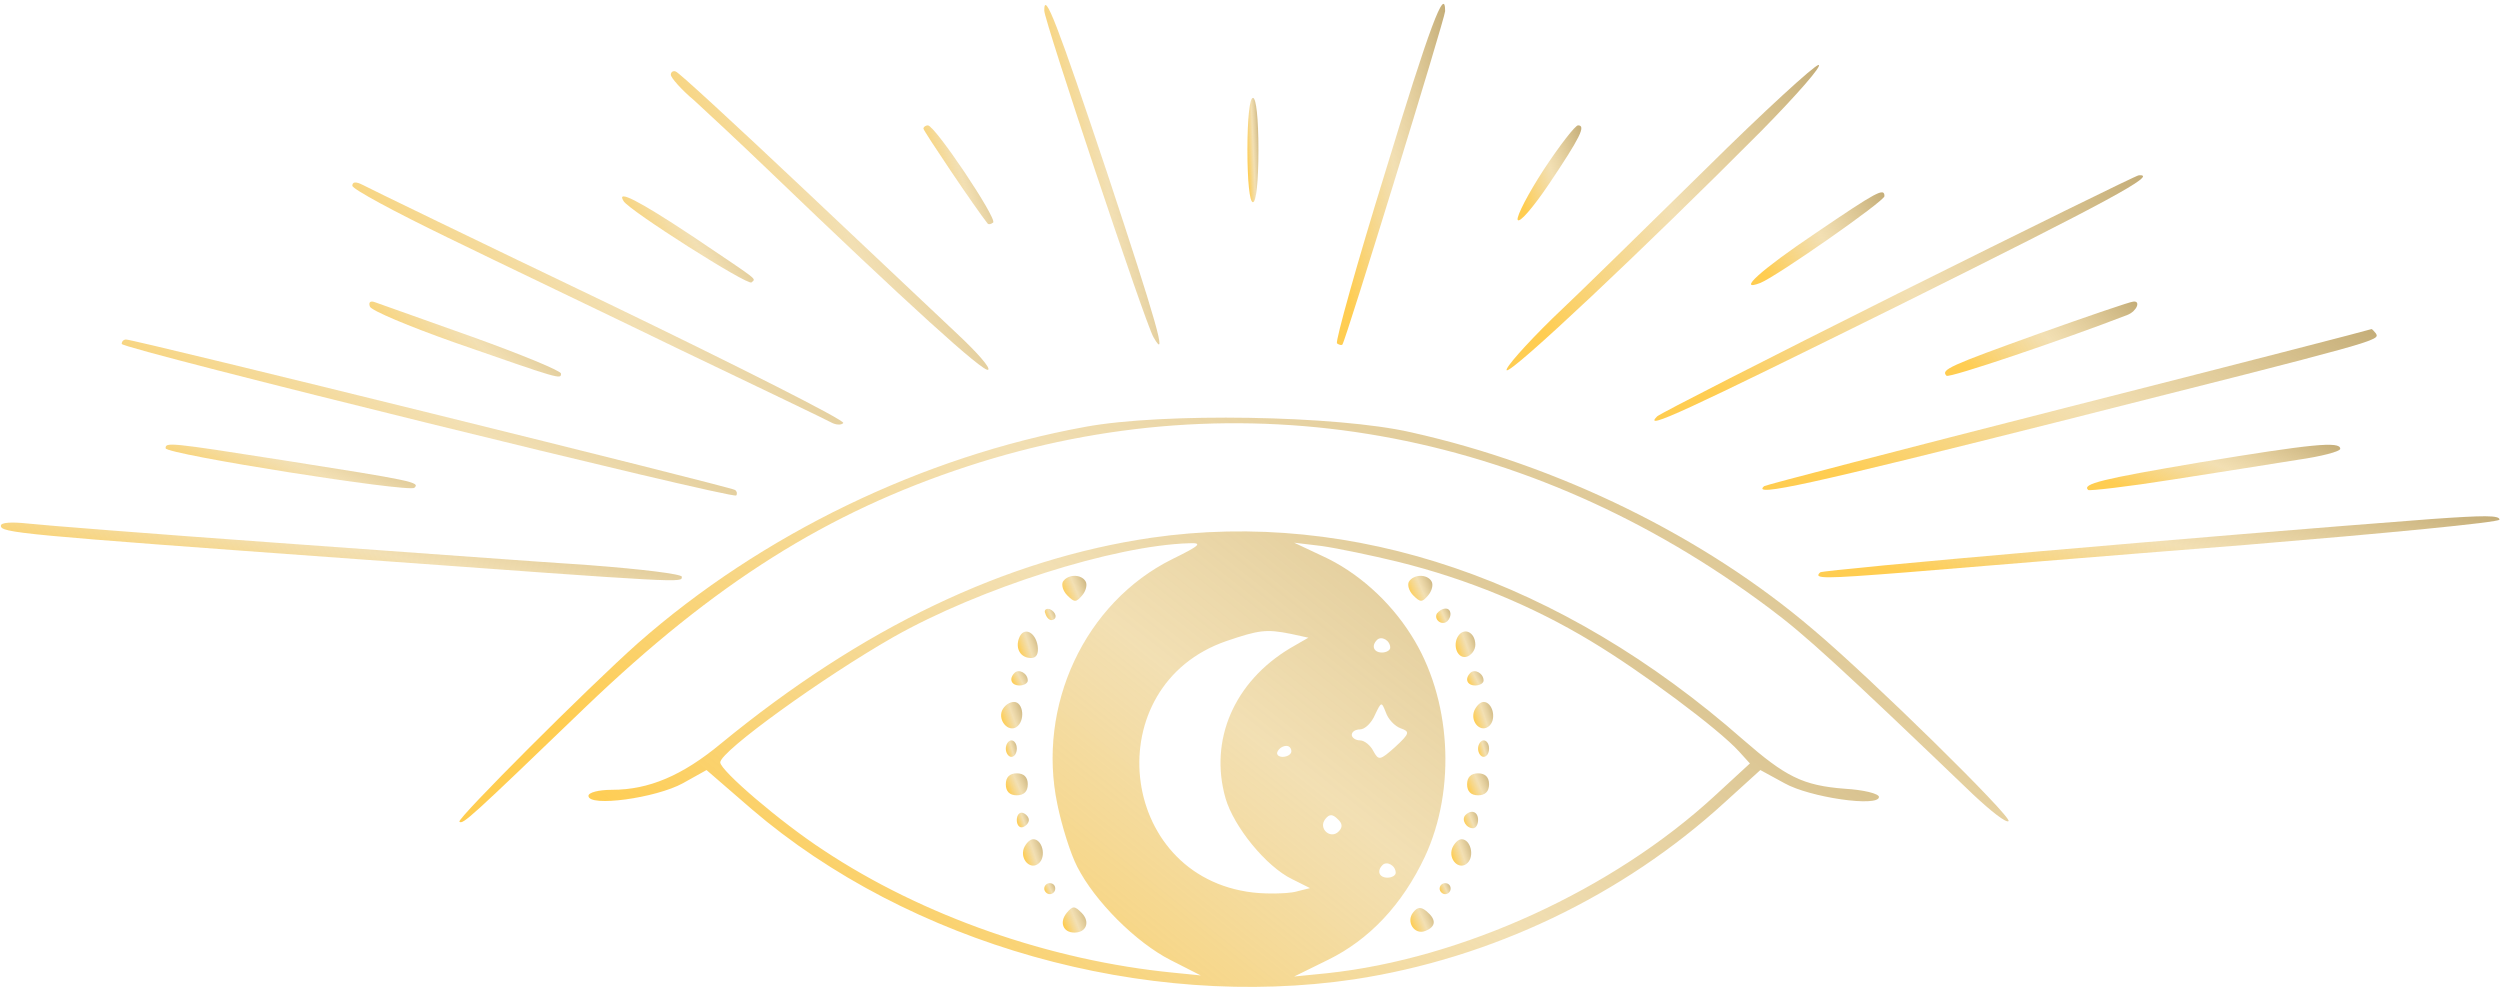 <?xml version="1.0" encoding="UTF-8"?> <svg xmlns="http://www.w3.org/2000/svg" width="607" height="240" viewBox="0 0 607 240" fill="none"> <path d="M253.544 2.566C253.544 4.966 278.077 78.567 280.077 81.9C283.677 88.166 280.744 78.033 268.744 41.767C256.744 5.9 253.544 -2.5 253.544 2.566Z" fill="url(#paint0_linear_35_27228)"></path> <path d="M336.344 41.767C329.411 64.167 324.211 82.833 324.611 83.367C325.144 83.767 325.811 83.9 325.944 83.633C326.744 82.7 350.878 4.3 350.878 2.7C350.878 -3.567 347.144 6.3 336.344 41.767Z" fill="url(#paint1_linear_35_27228)"></path> <path d="M414.344 40.833C400.344 54.566 383.544 71.1 376.877 77.366C370.344 83.766 365.411 89.366 365.811 89.9C366.877 90.833 399.277 60.3 427.544 31.9C436.344 22.966 442.611 15.767 441.544 15.767C440.611 15.767 428.211 27.1 414.344 40.833Z" fill="url(#paint2_linear_35_27228)"></path> <path d="M162.877 18.167C162.877 18.833 165.411 21.767 168.611 24.433C171.677 27.233 179.677 34.7 186.211 40.967C220.344 73.767 239.011 90.7 239.944 89.767C240.477 89.233 237.144 85.5 232.744 81.367C228.211 77.1 211.277 61.1 195.011 45.767C178.611 30.3 164.744 17.5 164.077 17.367C163.411 17.1 162.877 17.5 162.877 18.167Z" fill="url(#paint3_linear_35_27228)"></path> <path d="M302.877 36.433C302.877 44.033 303.411 49.1 304.211 49.1C305.011 49.1 305.544 44.033 305.544 36.433C305.544 28.833 305.011 23.767 304.211 23.767C303.411 23.767 302.877 28.833 302.877 36.433Z" fill="url(#paint4_linear_35_27228)"></path> <path d="M224.211 31.233C224.211 31.766 236.744 50.433 239.811 54.3C240.078 54.566 240.611 54.433 241.144 54.033C242.078 52.966 227.011 30.433 225.278 30.433C224.744 30.433 224.211 30.833 224.211 31.233Z" fill="url(#paint5_linear_35_27228)"></path> <path d="M374.878 41.1C371.144 46.833 368.211 52.433 368.478 53.366C368.878 54.3 372.211 50.433 376.078 44.7C383.678 33.366 385.144 30.433 383.144 30.433C382.478 30.433 378.744 35.233 374.878 41.1Z" fill="url(#paint6_linear_35_27228)"></path> <path d="M460.878 71.233C429.411 86.966 403.011 100.433 402.345 101.1C398.745 104.7 408.478 100.166 461.811 73.766C511.945 48.833 524.345 42.166 519.278 42.566C518.745 42.566 492.478 55.5 460.878 71.233Z" fill="url(#paint7_linear_35_27228)"></path> <path d="M85.544 45.1C85.544 45.9 95.944 51.5 108.611 57.633C121.144 63.767 146.877 76.033 165.544 85.1C184.211 94.033 200.611 101.9 201.811 102.567C203.011 103.233 204.344 103.233 204.744 102.7C205.144 102.033 179.544 89.1 147.811 73.767C116.077 58.567 89.144 45.5 87.944 44.833C86.344 44.033 85.544 44.167 85.544 45.1Z" fill="url(#paint8_linear_35_27228)"></path> <path d="M440.878 56.566C427.411 65.633 421.544 70.966 427.411 68.7C431.411 67.1 457.544 48.833 457.544 47.633C457.544 45.5 455.811 46.433 440.878 56.566Z" fill="url(#paint9_linear_35_27228)"></path> <path d="M151.411 48.833C152.744 51.1 181.677 69.5 182.477 68.567C183.544 67.5 184.744 68.567 167.944 57.233C154.877 48.566 149.544 45.9 151.411 48.833Z" fill="url(#paint10_linear_35_27228)"></path> <path d="M89.811 74.433C90.078 75.367 99.278 79.233 110.211 83.1C136.211 92.167 136.211 92.167 136.211 90.7C136.211 90.033 126.478 86.033 114.611 81.767C102.611 77.5 92.078 73.767 91.011 73.367C89.944 72.967 89.411 73.367 89.811 74.433Z" fill="url(#paint11_linear_35_27228)"></path> <path d="M495.144 80.966C473.277 88.833 471.144 89.766 472.611 91.233C473.144 91.9 501.144 82.433 516.611 76.433C518.877 75.5 519.811 72.966 517.944 73.233C517.277 73.233 507.144 76.7 495.144 80.966Z" fill="url(#paint12_linear_35_27228)"></path> <path d="M502.211 98.833C461.944 109.1 428.611 117.766 428.344 118.033C425.011 120.833 439.811 117.5 499.144 102.566C578.344 82.566 577.811 82.7 576.878 80.966C576.344 80.3 575.944 79.9 575.811 79.9C575.678 80.033 542.611 88.566 502.211 98.833Z" fill="url(#paint13_linear_35_27228)"></path> <path d="M29.544 83.5C29.544 84.7 177.811 121.233 178.744 120.3C179.011 120.033 179.011 119.366 178.477 118.966C177.811 118.3 32.744 82.433 30.611 82.433C29.944 82.433 29.544 82.966 29.544 83.5Z" fill="url(#paint14_linear_35_27228)"></path> <path d="M263.544 103.633C223.944 110.833 184.878 129.767 154.878 156.167C142.878 166.833 110.878 198.833 111.544 199.5C112.344 200.3 114.211 198.567 142.211 171.633C173.544 141.633 200.744 124.433 234.878 113.233C301.278 91.5 371.144 103.9 429.544 147.633C438.344 154.167 446.878 162.033 479.144 192.967C483.411 196.967 487.144 199.9 487.678 199.367C488.611 198.433 454.478 164.833 440.211 152.833C413.811 130.3 378.478 112.967 342.611 104.967C324.611 100.833 282.211 100.167 263.544 103.633Z" fill="url(#paint15_linear_35_27228)"></path> <path d="M40.211 108.833C40.211 110.3 99.278 119.633 100.611 118.433C102.078 117.1 100.211 116.7 68.878 111.767C40.878 107.367 40.211 107.367 40.211 108.833Z" fill="url(#paint16_linear_35_27228)"></path> <path d="M533.944 112.3C510.344 116.3 505.411 117.5 507.011 118.967C507.278 119.233 516.611 118.167 527.544 116.433C538.611 114.7 552.211 112.567 557.944 111.633C563.544 110.833 568.211 109.633 568.211 108.967C568.211 107.1 561.411 107.767 533.944 112.3Z" fill="url(#paint17_linear_35_27228)"></path> <path d="M590.211 126.033C535.811 130.167 442.611 138.3 441.944 138.967C440.211 140.567 442.611 140.567 462.877 138.967C474.211 138.033 511.277 134.967 545.277 132.3C579.144 129.5 606.877 126.833 606.877 126.167C606.877 125.1 603.277 125.1 590.211 126.033Z" fill="url(#paint18_linear_35_27228)"></path> <path d="M0.211 127.633C0.211 129.367 4.211 129.767 86.878 135.767C167.144 141.633 165.544 141.5 165.544 140.033C165.544 139.367 155.544 138.167 143.278 137.233C130.878 136.433 96.611 133.9 66.878 131.767C37.144 129.633 10.078 127.5 6.611 127.1C2.878 126.7 0.211 126.833 0.211 127.633Z" fill="url(#paint19_linear_35_27228)"></path> <path d="M279.545 130.566C244.078 135.766 209.278 152.433 175.011 180.566C165.678 188.3 157.545 191.766 148.611 191.766C145.278 191.766 142.878 192.433 142.878 193.233C142.878 196.033 159.278 193.766 165.811 190.166L171.545 186.966L182.478 196.433C220.745 229.233 277.945 245.366 328.878 237.766C362.078 232.7 393.945 217.5 418.745 194.833L427.411 186.966L433.278 190.166C439.411 193.633 456.211 196.033 456.211 193.5C456.211 192.7 452.478 191.766 447.811 191.5C437.678 190.7 433.545 188.566 423.278 179.633C379.145 140.833 328.478 123.5 279.545 130.566ZM284.611 135.766C263.411 146.3 251.678 171.366 256.745 195.366C257.811 200.566 259.945 207.366 261.545 210.433C265.811 218.833 275.811 228.833 284.211 233.1L291.545 236.833L284.878 236.166C255.011 233.233 224.078 222.433 199.945 206.433C189.545 199.633 174.878 187.1 174.878 185.1C174.878 182.433 199.811 164.433 216.878 154.7C237.811 142.833 270.478 132.433 288.745 131.9C292.078 131.766 291.411 132.433 284.611 135.766ZM339.545 136.433C356.211 140.566 372.078 147.1 386.211 155.633C398.478 162.966 417.411 177.1 422.211 182.433L424.878 185.366L416.478 193.1C391.678 216.033 354.878 232.833 322.211 236.3L314.211 237.1L322.345 233.1C332.478 228.166 340.478 219.633 345.945 208.033C353.678 191.5 352.345 169.366 342.611 154.166C337.411 145.9 329.545 138.833 321.011 134.966L314.211 131.766L320.878 132.566C324.611 133.1 333.011 134.833 339.545 136.433ZM313.411 153.9L317.678 154.833L313.278 157.366C299.678 165.5 293.545 179.633 297.545 193.766C299.545 200.7 307.411 210.433 313.811 213.5L318.078 215.633L314.345 216.566C312.345 216.966 307.678 217.1 304.211 216.7C271.145 212.833 266.345 166.433 297.811 155.633C305.678 152.966 307.411 152.7 313.411 153.9ZM337.545 157.233C337.545 157.9 336.611 158.433 335.545 158.433C333.545 158.433 332.878 156.833 334.345 155.366C335.411 154.3 337.545 155.5 337.545 157.233ZM340.078 176.833C342.345 177.633 342.345 178.033 338.745 181.366C335.011 184.7 334.745 184.7 333.411 182.3C332.745 180.966 331.278 179.766 330.211 179.766C329.145 179.766 328.211 179.1 328.211 178.433C328.211 177.633 329.145 177.1 330.211 177.1C331.411 177.1 333.011 175.5 333.811 173.633C335.411 170.3 335.411 170.3 336.478 172.966C337.011 174.566 338.611 176.3 340.078 176.833ZM313.545 182.433C313.545 183.1 312.611 183.766 311.411 183.766C310.345 183.766 309.811 183.1 310.211 182.433C310.611 181.633 311.545 181.1 312.345 181.1C313.011 181.1 313.545 181.633 313.545 182.433ZM325.011 201.9C323.011 203.9 319.945 201.1 321.811 198.833C322.745 197.633 323.545 197.633 324.745 198.833C325.945 199.9 326.078 200.833 325.011 201.9ZM338.878 211.9C338.878 212.566 337.945 213.1 336.878 213.1C334.878 213.1 334.211 211.5 335.678 210.033C336.745 208.966 338.878 210.166 338.878 211.9Z" fill="url(#paint20_linear_35_27228)"></path> <path d="M258.077 141.233C257.677 142.033 258.077 143.5 259.144 144.567C260.877 146.3 261.277 146.3 262.744 144.567C263.677 143.5 264.077 141.9 263.544 141.1C262.477 139.367 259.277 139.367 258.077 141.233Z" fill="url(#paint21_linear_35_27228)"></path> <path d="M253.811 148.966C254.078 149.9 254.744 150.566 255.278 150.566C256.878 150.433 256.478 148.566 254.878 147.9C253.944 147.633 253.411 148.166 253.811 148.966Z" fill="url(#paint22_linear_35_27228)"></path> <path d="M247.411 154.967C246.477 157.5 247.811 159.767 250.344 159.767C251.677 159.767 252.211 158.7 251.944 156.833C251.411 153.367 248.477 152.033 247.411 154.967Z" fill="url(#paint23_linear_35_27228)"></path> <path d="M246.344 163.366C244.877 164.833 245.544 166.433 247.544 166.433C248.611 166.433 249.544 165.9 249.544 165.233C249.544 163.5 247.411 162.3 246.344 163.366Z" fill="url(#paint24_linear_35_27228)"></path> <path d="M243.278 172.566C242.344 174.966 244.744 177.766 246.744 176.566C249.011 175.1 248.478 170.433 246.211 170.433C245.011 170.433 243.811 171.366 243.278 172.566Z" fill="url(#paint25_linear_35_27228)"></path> <path d="M244.211 181.767C244.211 182.833 244.878 183.767 245.544 183.767C246.344 183.767 246.878 182.833 246.878 181.767C246.878 180.7 246.344 179.767 245.544 179.767C244.878 179.767 244.211 180.7 244.211 181.767Z" fill="url(#paint26_linear_35_27228)"></path> <path d="M244.211 190.433C244.211 192.167 245.144 193.1 246.878 193.1C248.611 193.1 249.544 192.167 249.544 190.433C249.544 188.7 248.611 187.767 246.878 187.767C245.144 187.767 244.211 188.7 244.211 190.433Z" fill="url(#paint27_linear_35_27228)"></path> <path d="M246.877 199.1C246.877 200.3 247.544 201.1 248.344 200.833C249.144 200.567 249.811 199.767 249.811 199.1C249.811 198.433 249.144 197.633 248.344 197.367C247.544 197.1 246.877 197.9 246.877 199.1Z" fill="url(#paint28_linear_35_27228)"></path> <path d="M248.611 205.9C247.544 208.7 250.344 211.5 252.344 209.5C254.077 207.767 253.011 203.767 250.877 203.767C250.077 203.767 249.144 204.7 248.611 205.9Z" fill="url(#paint29_linear_35_27228)"></path> <path d="M253.544 215.767C253.544 216.433 254.211 217.1 254.877 217.1C255.677 217.1 256.211 216.433 256.211 215.767C256.211 214.967 255.677 214.433 254.877 214.433C254.211 214.433 253.544 214.967 253.544 215.767Z" fill="url(#paint30_linear_35_27228)"></path> <path d="M259.011 221.633C257.145 223.9 258.078 226.433 260.878 226.433C263.811 226.433 264.745 223.766 262.611 221.633C260.878 219.9 260.478 219.9 259.011 221.633Z" fill="url(#paint31_linear_35_27228)"></path> <path d="M342.077 141.233C341.677 142.033 342.077 143.5 343.144 144.567C344.877 146.3 345.277 146.3 346.744 144.567C347.677 143.5 348.077 141.9 347.544 141.1C346.477 139.367 343.277 139.367 342.077 141.233Z" fill="url(#paint32_linear_35_27228)"></path> <path d="M348.878 148.967C348.078 150.433 350.078 152.033 351.411 150.833C352.611 149.633 352.344 147.767 351.011 147.767C350.211 147.767 349.411 148.3 348.878 148.967Z" fill="url(#paint33_linear_35_27228)"></path> <path d="M354.477 153.9C352.477 155.9 353.544 159.9 355.944 159.5C357.144 159.233 358.211 157.9 358.211 156.567C358.211 153.9 356.077 152.433 354.477 153.9Z" fill="url(#paint34_linear_35_27228)"></path> <path d="M357.011 163.366C355.544 164.833 356.211 166.433 358.211 166.433C359.278 166.433 360.211 165.9 360.211 165.233C360.211 163.5 358.078 162.3 357.011 163.366Z" fill="url(#paint35_linear_35_27228)"></path> <path d="M357.944 172.567C356.878 175.367 359.678 178.167 361.678 176.167C363.411 174.433 362.344 170.433 360.211 170.433C359.411 170.433 358.478 171.367 357.944 172.567Z" fill="url(#paint36_linear_35_27228)"></path> <path d="M358.877 181.767C358.877 182.833 359.544 183.767 360.211 183.767C361.011 183.767 361.544 182.833 361.544 181.767C361.544 180.7 361.011 179.767 360.211 179.767C359.544 179.767 358.877 180.7 358.877 181.767Z" fill="url(#paint37_linear_35_27228)"></path> <path d="M356.211 190.433C356.211 192.167 357.144 193.1 358.878 193.1C360.611 193.1 361.544 192.167 361.544 190.433C361.544 188.7 360.611 187.767 358.878 187.767C357.144 187.767 356.211 188.7 356.211 190.433Z" fill="url(#paint38_linear_35_27228)"></path> <path d="M355.811 197.9C354.744 198.967 355.944 201.1 357.678 201.1C358.344 201.1 358.878 200.167 358.878 199.1C358.878 197.1 357.278 196.433 355.811 197.9Z" fill="url(#paint39_linear_35_27228)"></path> <path d="M352.611 205.9C351.544 208.7 354.344 211.5 356.344 209.5C358.077 207.767 357.011 203.767 354.877 203.767C354.077 203.767 353.144 204.7 352.611 205.9Z" fill="url(#paint40_linear_35_27228)"></path> <path d="M349.544 215.767C349.544 216.433 350.211 217.1 350.877 217.1C351.677 217.1 352.211 216.433 352.211 215.767C352.211 214.967 351.677 214.433 350.877 214.433C350.211 214.433 349.544 214.967 349.544 215.767Z" fill="url(#paint41_linear_35_27228)"></path> <path d="M343.144 221.5C341.278 223.767 343.411 227.1 346.078 226.033C348.744 224.967 348.744 223.233 346.344 221.233C345.011 220.167 344.211 220.167 343.144 221.5Z" fill="url(#paint42_linear_35_27228)"></path> <defs> <linearGradient id="paint0_linear_35_27228" x1="256.697" y1="72.01" x2="291.372" y2="66.799" gradientUnits="userSpaceOnUse"> <stop stop-color="#FFCD51"></stop> <stop offset="0.46" stop-color="#ECD08E" stop-opacity="0.67"></stop> <stop offset="1" stop-color="#C4AD78"></stop> </linearGradient> <linearGradient id="paint1_linear_35_27228" x1="327.552" y1="72.09" x2="360.231" y2="67.498" gradientUnits="userSpaceOnUse"> <stop stop-color="#FFCD51"></stop> <stop offset="0.46" stop-color="#ECD08E" stop-opacity="0.67"></stop> <stop offset="1" stop-color="#C4AD78"></stop> </linearGradient> <linearGradient id="paint2_linear_35_27228" x1="374.34" y1="79.463" x2="454.141" y2="43.309" gradientUnits="userSpaceOnUse"> <stop stop-color="#FFCD51"></stop> <stop offset="0.46" stop-color="#ECD08E" stop-opacity="0.67"></stop> <stop offset="1" stop-color="#C4AD78"></stop> </linearGradient> <linearGradient id="paint3_linear_35_27228" x1="171.57" y1="79.576" x2="251.59" y2="41.895" gradientUnits="userSpaceOnUse"> <stop stop-color="#FFCD51"></stop> <stop offset="0.46" stop-color="#ECD08E" stop-opacity="0.67"></stop> <stop offset="1" stop-color="#C4AD78"></stop> </linearGradient> <linearGradient id="paint4_linear_35_27228" x1="303.178" y1="45.527" x2="306.551" y2="45.37" gradientUnits="userSpaceOnUse"> <stop stop-color="#FFCD51"></stop> <stop offset="0.46" stop-color="#ECD08E" stop-opacity="0.67"></stop> <stop offset="1" stop-color="#C4AD78"></stop> </linearGradient> <linearGradient id="paint5_linear_35_27228" x1="226.124" y1="51.053" x2="245.721" y2="44.917" gradientUnits="userSpaceOnUse"> <stop stop-color="#FFCD51"></stop> <stop offset="0.46" stop-color="#ECD08E" stop-opacity="0.67"></stop> <stop offset="1" stop-color="#C4AD78"></stop> </linearGradient> <linearGradient id="paint6_linear_35_27228" x1="370.207" y1="50.252" x2="388.252" y2="44.886" gradientUnits="userSpaceOnUse"> <stop stop-color="#FFCD51"></stop> <stop offset="0.46" stop-color="#ECD08E" stop-opacity="0.67"></stop> <stop offset="1" stop-color="#C4AD78"></stop> </linearGradient> <linearGradient id="paint7_linear_35_27228" x1="415.05" y1="93.768" x2="499.722" y2="19.166" gradientUnits="userSpaceOnUse"> <stop stop-color="#FFCD51"></stop> <stop offset="0.46" stop-color="#ECD08E" stop-opacity="0.67"></stop> <stop offset="1" stop-color="#C4AD78"></stop> </linearGradient> <linearGradient id="paint8_linear_35_27228" x1="98.98" y1="94.796" x2="182.63" y2="19.677" gradientUnits="userSpaceOnUse"> <stop stop-color="#FFCD51"></stop> <stop offset="0.46" stop-color="#ECD08E" stop-opacity="0.67"></stop> <stop offset="1" stop-color="#C4AD78"></stop> </linearGradient> <linearGradient id="paint9_linear_35_27228" x1="428.794" y1="66.044" x2="458.013" y2="47.432" gradientUnits="userSpaceOnUse"> <stop stop-color="#FFCD51"></stop> <stop offset="0.46" stop-color="#ECD08E" stop-opacity="0.67"></stop> <stop offset="1" stop-color="#C4AD78"></stop> </linearGradient> <linearGradient id="paint10_linear_35_27228" x1="154.652" y1="65.652" x2="182.444" y2="46.839" gradientUnits="userSpaceOnUse"> <stop stop-color="#FFCD51"></stop> <stop offset="0.46" stop-color="#ECD08E" stop-opacity="0.67"></stop> <stop offset="1" stop-color="#C4AD78"></stop> </linearGradient> <linearGradient id="paint11_linear_35_27228" x1="94.923" y1="88.853" x2="120.786" y2="59.584" gradientUnits="userSpaceOnUse"> <stop stop-color="#FFCD51"></stop> <stop offset="0.46" stop-color="#ECD08E" stop-opacity="0.67"></stop> <stop offset="1" stop-color="#C4AD78"></stop> </linearGradient> <linearGradient id="paint12_linear_35_27228" x1="477.511" y1="88.721" x2="503.116" y2="59.397" gradientUnits="userSpaceOnUse"> <stop stop-color="#FFCD51"></stop> <stop offset="0.46" stop-color="#ECD08E" stop-opacity="0.67"></stop> <stop offset="1" stop-color="#C4AD78"></stop> </linearGradient> <linearGradient id="paint13_linear_35_27228" x1="444.717" y1="113.43" x2="493.665" y2="30.608" gradientUnits="userSpaceOnUse"> <stop stop-color="#FFCD51"></stop> <stop offset="0.46" stop-color="#ECD08E" stop-opacity="0.67"></stop> <stop offset="1" stop-color="#C4AD78"></stop> </linearGradient> <linearGradient id="paint14_linear_35_27228" x1="46.381" y1="114.975" x2="93.156" y2="33.31" gradientUnits="userSpaceOnUse"> <stop stop-color="#FFCD51"></stop> <stop offset="0.46" stop-color="#ECD08E" stop-opacity="0.67"></stop> <stop offset="1" stop-color="#C4AD78"></stop> </linearGradient> <linearGradient id="paint15_linear_35_27228" x1="153.934" y1="185.788" x2="277.005" y2="-22.87" gradientUnits="userSpaceOnUse"> <stop stop-color="#FFCD51"></stop> <stop offset="0.46" stop-color="#ECD08E" stop-opacity="0.67"></stop> <stop offset="1" stop-color="#C4AD78"></stop> </linearGradient> <linearGradient id="paint16_linear_35_27228" x1="47.058" y1="117.047" x2="57.381" y2="90.81" gradientUnits="userSpaceOnUse"> <stop stop-color="#FFCD51"></stop> <stop offset="0.46" stop-color="#ECD08E" stop-opacity="0.67"></stop> <stop offset="1" stop-color="#C4AD78"></stop> </linearGradient> <linearGradient id="paint17_linear_35_27228" x1="513.666" y1="117.454" x2="524.628" y2="90.359" gradientUnits="userSpaceOnUse"> <stop stop-color="#FFCD51"></stop> <stop offset="0.46" stop-color="#ECD08E" stop-opacity="0.67"></stop> <stop offset="1" stop-color="#C4AD78"></stop> </linearGradient> <linearGradient id="paint18_linear_35_27228" x1="460.128" y1="138.077" x2="468.373" y2="97.325" gradientUnits="userSpaceOnUse"> <stop stop-color="#FFCD51"></stop> <stop offset="0.46" stop-color="#ECD08E" stop-opacity="0.67"></stop> <stop offset="1" stop-color="#C4AD78"></stop> </linearGradient> <linearGradient id="paint19_linear_35_27228" x1="18.847" y1="138.909" x2="26.243" y2="100.238" gradientUnits="userSpaceOnUse"> <stop stop-color="#FFCD51"></stop> <stop offset="0.46" stop-color="#ECD08E" stop-opacity="0.67"></stop> <stop offset="1" stop-color="#C4AD78"></stop> </linearGradient> <linearGradient id="paint20_linear_35_27228" x1="178.196" y1="224.024" x2="332.527" y2="30.425" gradientUnits="userSpaceOnUse"> <stop stop-color="#FFCD51"></stop> <stop offset="0.46" stop-color="#ECD08E" stop-opacity="0.67"></stop> <stop offset="1" stop-color="#C4AD78"></stop> </linearGradient> <linearGradient id="paint21_linear_35_27228" x1="258.586" y1="145.013" x2="264.858" y2="142.324" gradientUnits="userSpaceOnUse"> <stop stop-color="#FFCD51"></stop> <stop offset="0.46" stop-color="#ECD08E" stop-opacity="0.67"></stop> <stop offset="1" stop-color="#C4AD78"></stop> </linearGradient> <linearGradient id="paint22_linear_35_27228" x1="253.972" y1="150.181" x2="256.787" y2="148.987" gradientUnits="userSpaceOnUse"> <stop stop-color="#FFCD51"></stop> <stop offset="0.46" stop-color="#ECD08E" stop-opacity="0.67"></stop> <stop offset="1" stop-color="#C4AD78"></stop> </linearGradient> <linearGradient id="paint23_linear_35_27228" x1="247.664" y1="158.862" x2="253.236" y2="156.978" gradientUnits="userSpaceOnUse"> <stop stop-color="#FFCD51"></stop> <stop offset="0.46" stop-color="#ECD08E" stop-opacity="0.67"></stop> <stop offset="1" stop-color="#C4AD78"></stop> </linearGradient> <linearGradient id="paint24_linear_35_27228" x1="246.002" y1="165.944" x2="250.02" y2="163.897" gradientUnits="userSpaceOnUse"> <stop stop-color="#FFCD51"></stop> <stop offset="0.46" stop-color="#ECD08E" stop-opacity="0.67"></stop> <stop offset="1" stop-color="#C4AD78"></stop> </linearGradient> <linearGradient id="paint25_linear_35_27228" x1="243.648" y1="175.948" x2="249.429" y2="173.903" gradientUnits="userSpaceOnUse"> <stop stop-color="#FFCD51"></stop> <stop offset="0.46" stop-color="#ECD08E" stop-opacity="0.67"></stop> <stop offset="1" stop-color="#C4AD78"></stop> </linearGradient> <linearGradient id="paint26_linear_35_27228" x1="244.512" y1="183.202" x2="247.621" y2="182.285" gradientUnits="userSpaceOnUse"> <stop stop-color="#FFCD51"></stop> <stop offset="0.46" stop-color="#ECD08E" stop-opacity="0.67"></stop> <stop offset="1" stop-color="#C4AD78"></stop> </linearGradient> <linearGradient id="paint27_linear_35_27228" x1="244.812" y1="192.348" x2="250.465" y2="189.845" gradientUnits="userSpaceOnUse"> <stop stop-color="#FFCD51"></stop> <stop offset="0.46" stop-color="#ECD08E" stop-opacity="0.67"></stop> <stop offset="1" stop-color="#C4AD78"></stop> </linearGradient> <linearGradient id="paint28_linear_35_27228" x1="247.208" y1="200.381" x2="250.492" y2="199.187" gradientUnits="userSpaceOnUse"> <stop stop-color="#FFCD51"></stop> <stop offset="0.46" stop-color="#ECD08E" stop-opacity="0.67"></stop> <stop offset="1" stop-color="#C4AD78"></stop> </linearGradient> <linearGradient id="paint29_linear_35_27228" x1="248.921" y1="209.273" x2="254.433" y2="207.432" gradientUnits="userSpaceOnUse"> <stop stop-color="#FFCD51"></stop> <stop offset="0.46" stop-color="#ECD08E" stop-opacity="0.67"></stop> <stop offset="1" stop-color="#C4AD78"></stop> </linearGradient> <linearGradient id="paint30_linear_35_27228" x1="253.845" y1="216.724" x2="256.671" y2="215.472" gradientUnits="userSpaceOnUse"> <stop stop-color="#FFCD51"></stop> <stop offset="0.46" stop-color="#ECD08E" stop-opacity="0.67"></stop> <stop offset="1" stop-color="#C4AD78"></stop> </linearGradient> <linearGradient id="paint31_linear_35_27228" x1="258.686" y1="225.573" x2="264.881" y2="222.994" gradientUnits="userSpaceOnUse"> <stop stop-color="#FFCD51"></stop> <stop offset="0.46" stop-color="#ECD08E" stop-opacity="0.67"></stop> <stop offset="1" stop-color="#C4AD78"></stop> </linearGradient> <linearGradient id="paint32_linear_35_27228" x1="342.586" y1="145.013" x2="348.858" y2="142.324" gradientUnits="userSpaceOnUse"> <stop stop-color="#FFCD51"></stop> <stop offset="0.46" stop-color="#ECD08E" stop-opacity="0.67"></stop> <stop offset="1" stop-color="#C4AD78"></stop> </linearGradient> <linearGradient id="paint33_linear_35_27228" x1="349.087" y1="150.762" x2="352.78" y2="149.129" gradientUnits="userSpaceOnUse"> <stop stop-color="#FFCD51"></stop> <stop offset="0.46" stop-color="#ECD08E" stop-opacity="0.67"></stop> <stop offset="1" stop-color="#C4AD78"></stop> </linearGradient> <linearGradient id="paint34_linear_35_27228" x1="353.968" y1="158.652" x2="359.398" y2="156.8" gradientUnits="userSpaceOnUse"> <stop stop-color="#FFCD51"></stop> <stop offset="0.46" stop-color="#ECD08E" stop-opacity="0.67"></stop> <stop offset="1" stop-color="#C4AD78"></stop> </linearGradient> <linearGradient id="paint35_linear_35_27228" x1="356.669" y1="165.944" x2="360.687" y2="163.897" gradientUnits="userSpaceOnUse"> <stop stop-color="#FFCD51"></stop> <stop offset="0.46" stop-color="#ECD08E" stop-opacity="0.67"></stop> <stop offset="1" stop-color="#C4AD78"></stop> </linearGradient> <linearGradient id="paint36_linear_35_27228" x1="358.254" y1="175.94" x2="363.767" y2="174.099" gradientUnits="userSpaceOnUse"> <stop stop-color="#FFCD51"></stop> <stop offset="0.46" stop-color="#ECD08E" stop-opacity="0.67"></stop> <stop offset="1" stop-color="#C4AD78"></stop> </linearGradient> <linearGradient id="paint37_linear_35_27228" x1="359.178" y1="183.202" x2="362.287" y2="182.285" gradientUnits="userSpaceOnUse"> <stop stop-color="#FFCD51"></stop> <stop offset="0.46" stop-color="#ECD08E" stop-opacity="0.67"></stop> <stop offset="1" stop-color="#C4AD78"></stop> </linearGradient> <linearGradient id="paint38_linear_35_27228" x1="356.812" y1="192.348" x2="362.465" y2="189.845" gradientUnits="userSpaceOnUse"> <stop stop-color="#FFCD51"></stop> <stop offset="0.46" stop-color="#ECD08E" stop-opacity="0.67"></stop> <stop offset="1" stop-color="#C4AD78"></stop> </linearGradient> <linearGradient id="paint39_linear_35_27228" x1="355.799" y1="200.537" x2="359.63" y2="199.063" gradientUnits="userSpaceOnUse"> <stop stop-color="#FFCD51"></stop> <stop offset="0.46" stop-color="#ECD08E" stop-opacity="0.67"></stop> <stop offset="1" stop-color="#C4AD78"></stop> </linearGradient> <linearGradient id="paint40_linear_35_27228" x1="352.921" y1="209.273" x2="358.433" y2="207.432" gradientUnits="userSpaceOnUse"> <stop stop-color="#FFCD51"></stop> <stop offset="0.46" stop-color="#ECD08E" stop-opacity="0.67"></stop> <stop offset="1" stop-color="#C4AD78"></stop> </linearGradient> <linearGradient id="paint41_linear_35_27228" x1="349.845" y1="216.724" x2="352.671" y2="215.472" gradientUnits="userSpaceOnUse"> <stop stop-color="#FFCD51"></stop> <stop offset="0.46" stop-color="#ECD08E" stop-opacity="0.67"></stop> <stop offset="1" stop-color="#C4AD78"></stop> </linearGradient> <linearGradient id="paint42_linear_35_27228" x1="343.078" y1="225.424" x2="349.126" y2="222.793" gradientUnits="userSpaceOnUse"> <stop stop-color="#FFCD51"></stop> <stop offset="0.46" stop-color="#ECD08E" stop-opacity="0.67"></stop> <stop offset="1" stop-color="#C4AD78"></stop> </linearGradient> </defs> </svg> 